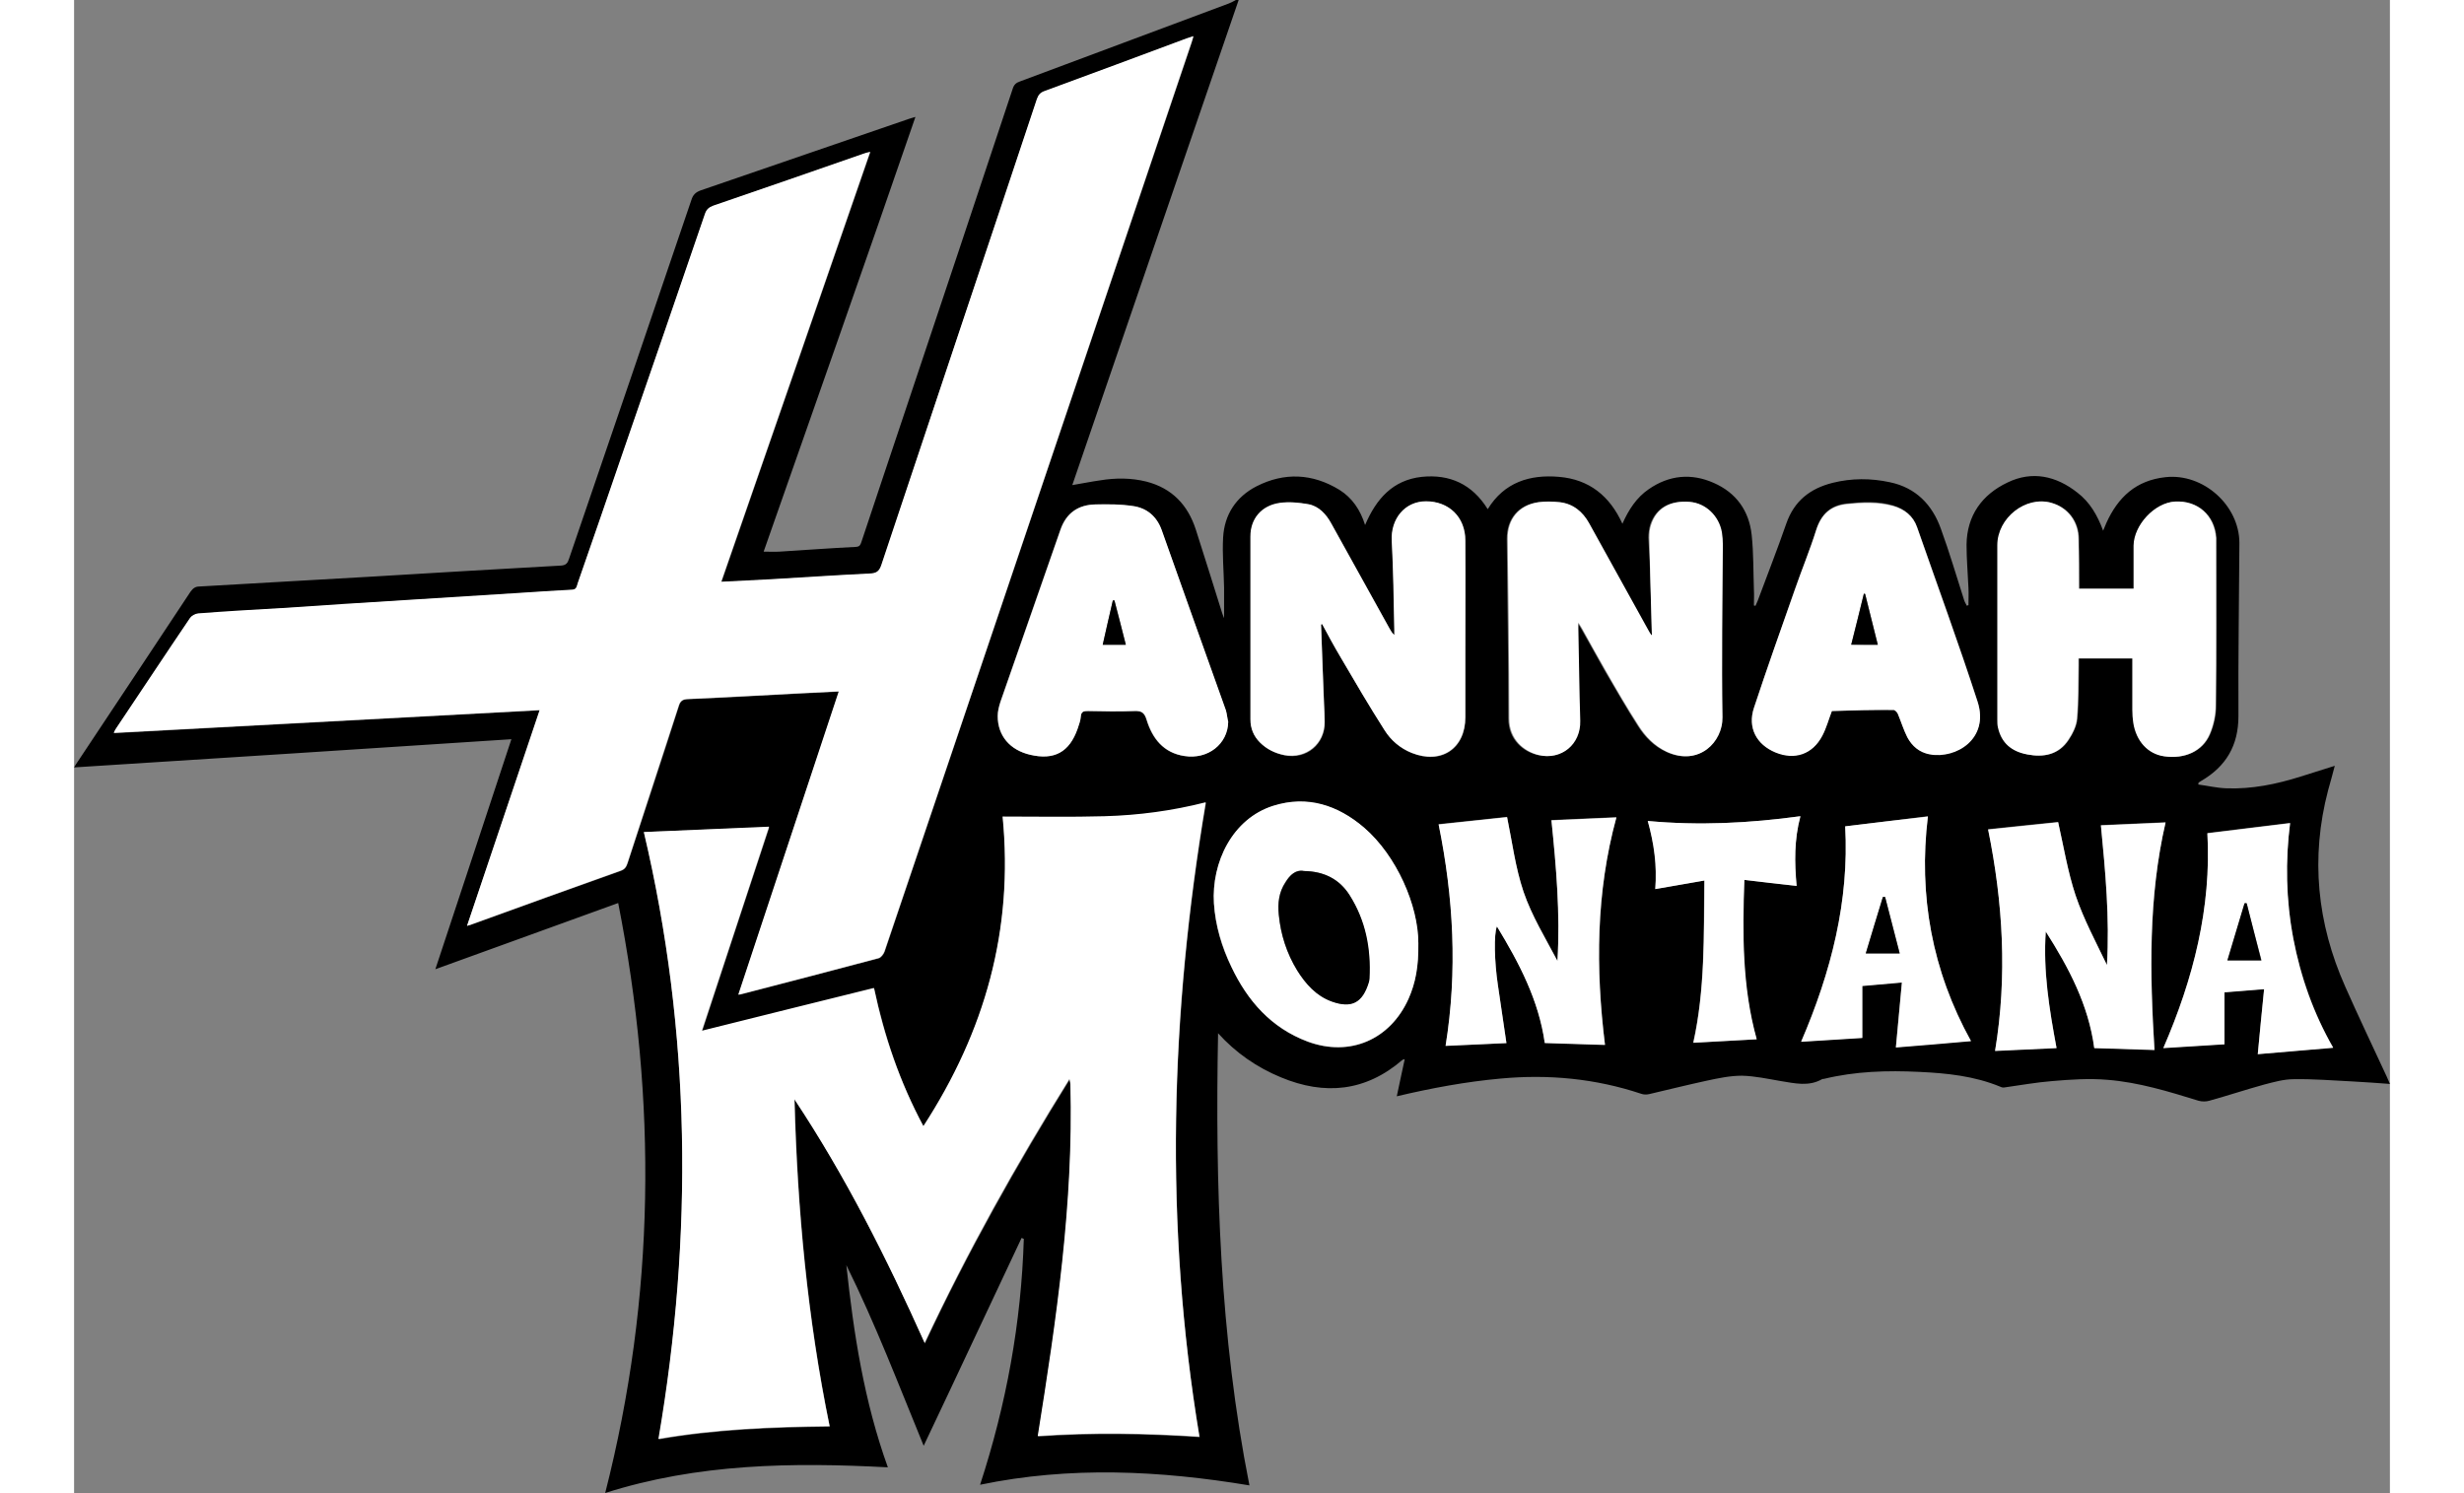 <svg height="1515" viewBox="55.4 61.9 730.8 471.2" width="2500" xmlns="http://www.w3.org/2000/svg"><rect x="55.4" y="61.9" width="730.8" height="471.2" fill="#808080" stroke="none"/><path d="m422.9 61.9c-17.5 50.9-34.9 101.8-52.5 153.1 3.1-.5 5.9-1.1 8.8-1.5 4.9-.8 9.8-.8 14.6.4 8.1 2.1 13.1 7.4 15.6 15.2 2.8 8.7 5.5 17.4 8.2 26 .2.6.4 1.2.7 1.9v-9.7c-.1-5.3-.6-10.5-.3-15.8.4-7.2 4.1-12.8 10.5-16.1 8.8-4.5 17.7-4.1 26.2 1.1 4 2.5 6.6 6.3 8.1 11.1 3.5-8.2 8.7-14.2 17.9-15.2 8.8-.9 15.9 2.3 20.8 10.2 5.2-8.5 13.3-11 22.5-10.2 9.5.8 16 6 20 14.8 2-4.5 4.5-8.3 8.3-10.9 6.5-4.5 13.5-5.1 20.5-2 7.1 3.1 11.2 8.8 12 16.5.6 5.7.5 11.5.7 17.3.1 1.6 0 3.3 0 4.9.2 0 .3.1.5.1.2-.5.5-1.1.7-1.6 3-8.1 6.2-16.2 9-24.3 2.5-7.2 7.5-11.1 14.6-12.9 6-1.5 12.1-1.5 18.1-.2 8.2 1.7 13.4 7.1 16.1 14.7 2.7 7.4 4.9 14.9 7.3 22.4.2.7.6 1.3.9 1.9.2-.1.3-.2.5-.2 0-1.8.1-3.6 0-5.5-.2-4.5-.6-9.1-.6-13.6.1-9.2 4.9-15.8 12.9-19.6 7.8-3.8 15.4-2.1 22.1 3.2 3.9 3 6.3 7.1 8.1 12 .4-.9.7-1.7 1-2.4 3.7-8.2 9.4-13.5 18.7-14.5 11.9-1.3 23.3 8.9 23.3 20.8-.1 18.2-.4 36.4-.3 54.6 0 9.3-3.9 15.9-11.8 20.5-.3.2-.5.3-.8.5 0 .2 0 .4-.1.6 3 .4 5.9 1.1 8.9 1.2 8 .3 15.8-1.3 23.4-3.7 3.5-1.1 7-2.2 10.8-3.4-.7 2.7-1.4 5.2-2.1 7.7-5.6 21.3-3.5 42 5.4 62 4.2 9.5 8.7 18.9 13.1 28.4.3.7.6 1.4 1 2.3-4.2-.3-8.1-.6-12-.8-6.1-.3-12.2-.8-18.3-.7-3.2 0-6.3.9-9.4 1.7-5.8 1.6-11.5 3.5-17.3 5.1-1 .3-2.3.3-3.4 0-9.4-2.9-18.8-5.8-28.7-6.6-5.8-.5-11.7-.1-17.5.4-5 .4-10 1.3-15 2-.4.1-.9 0-1.3-.2-8.2-3.4-16.9-4.3-25.6-4.7-10.1-.5-20.2-.2-30.1 2.2-.2 0-.4 0-.6.1-4.2 2.4-8.6 1.3-13 .6-4.1-.7-8.2-1.6-12.3-1.7-3.7 0-7.5.8-11.2 1.6-6 1.3-12 2.8-18 4.2-.8.2-1.8.2-2.6-.1-14.4-4.8-29.2-6.2-44.3-4.8-11 1-21.8 3-32.8 5.6.8-4 1.7-7.8 2.5-11.7-.4.1-.6.1-.7.2-11.6 10-24.5 11.3-38.4 5.5-7.5-3.1-14.2-7.7-19.8-13.9-.9 47.8.5 95.4 9.9 142.7-28.3-4.7-56.6-6.1-85-.2 8.3-25.4 13-51.2 13.8-77.6-.2-.1-.5-.2-.7-.3-10.3 21.8-20.5 43.7-30.9 65.6-7.8-19-15.2-38.4-24.4-57 2.3 21.6 5.6 43 13.1 63.8-30.2-1.6-60-1.2-89.2 8.1 15.8-62 16.4-123.8 4.1-186.2-19.3 7-38.3 13.9-57.7 20.9 8.1-24.4 16-48.4 24-72.6-46 3-91.8 6-138 8.9.5-.8.8-1.4 1.2-1.9 11.8-17.8 23.7-35.6 35.5-53.5.8-1.1 1.5-1.7 2.9-1.7 18-1 36-2.1 54.1-3.1 20-1.2 40-2.4 60-3.5 1.6-.1 2.1-.9 2.5-2.2 12.9-37.7 25.8-75.5 38.6-113.2.5-1.6 1.3-2.4 2.9-3 21.9-7.5 43.9-15.1 65.8-22.6.5-.2 1.1-.3 2-.6-15.9 46.2-31.9 91.6-47.9 137.2 1.8 0 3.4.1 5 0 8.1-.5 16.1-1.1 24.2-1.5 1.3-.1 1.4-.9 1.7-1.7 4.3-13 8.7-26 13-38.9 11.6-34.7 23.2-69.3 34.7-104 .4-1.3 1.1-1.9 2.3-2.3 22-8.2 44-16.4 65.9-24.6.8-.3 1.5-.7 2.2-1.1zm-243.5 292.2c1-.3 1.6-.4 2.1-.6 15.5-5.6 30.9-11.2 46.4-16.7 1.3-.5 1.8-1.2 2.2-2.4 5.4-16.6 10.9-33.1 16.2-49.7.5-1.6 1.3-2.1 2.9-2.1 11.8-.5 23.6-1.2 35.4-1.8 4-.2 8-.4 12.2-.6l-31.7 95.7c.7-.1 1-.2 1.4-.3 14.3-3.7 28.5-7.4 42.8-11.2.8-.2 1.6-1.3 1.9-2.1 32.3-95.6 64.6-191.3 96.9-286.9.2-.6.3-1.2.6-2l-2.1.7c-14.9 5.5-29.8 11.1-44.8 16.6-1.4.5-2.1 1.2-2.5 2.6-16.4 49-32.8 98-49.1 147.1-.7 2-1.6 2.5-3.6 2.6-10.4.5-20.7 1.2-31.1 1.8-5.2.3-10.3.6-15.8.8 15.7-45.2 31.3-90.3 47-135.7-.9.3-1.5.4-2.1.6-15.8 5.5-31.6 11-47.4 16.4-1.4.5-2.1 1.1-2.6 2.5-8.6 24.9-17.1 49.8-25.7 74.7-4.8 14-9.7 28-14.5 42-.3.9-.3 1.9-1.7 2-6 .3-11.9.8-17.9 1.1-11.1.7-22.3 1.4-33.4 2.1-13.4.9-26.9 1.8-40.3 2.6-8.8.6-17.7 1.1-26.5 1.7-.9.1-2 .7-2.5 1.4-7.8 11.6-15.6 23.2-23.3 34.8-.3.4-.4.9-.8 1.5 44.9-2.4 89.5-4.8 134.4-7.2-7.7 22.6-15.2 45.1-23 68zm55.8-29.6c14.9 63.2 15.6 127.2 4.7 191.7 17.8-3.1 35.8-3.8 54-4-7-34.1-10.2-68.5-11.1-103.2 16.1 24.2 29.1 50.1 41.1 76.9 13.5-28.8 28.9-56.2 45.7-83.3.1.9.3 1.3.3 1.8 1 37.3-4.4 74-10.3 110.9 17-1.2 34-.9 51 .2-11.2-67-9.2-133.6 2-200.2-10.6 2.7-21.2 4.1-31.9 4.4s-21.4.1-32.2.1c3.4 35.7-5.6 67.8-25 97.7-7.5-14-12.3-28.4-15.6-43.6-18.1 4.5-35.9 9-54.3 13.5 7.2-21.9 14.2-43.3 21.2-64.4-13.3.4-26.5 1-39.6 1.5zm213.7-65.5c.1 0 .2-.1.4-.1 2 3.5 3.9 7.1 5.9 10.6 4.5 7.7 9.1 15.4 13.8 22.9 2 3.2 5 5.8 8.6 7.2 9.3 3.7 16.9-1.4 16.9-11.3v-19.5-36.2c0-7.4-5.2-12.4-12.4-12.4-6.7 0-11.2 5.6-10.8 12.5.5 9.3.6 18.6.8 28v1.7c-.8-.7-1.2-1.5-1.6-2.2l-18.3-33c-1.6-3-3.9-5.5-7.3-6.1-2.9-.5-6-.9-8.9-.4-5.9.9-9.3 5-9.3 10.6v57.7c0 2.8 1 5.3 3 7.3 2.2 2.2 4.8 3.4 7.7 4 6.9 1.4 12.8-3.5 12.7-10.5 0-2-.1-3.9-.2-5.9-.4-8.4-.7-16.6-1-24.9zm104.4 3.3c-.1 0-.2.1-.4.1-.4-.6-.7-1.2-1.1-1.8l-18.6-33.6c-2-3.7-5-6.1-9.2-6.6-2.2-.3-4.5-.3-6.7 0-6.2.9-9.8 5.3-9.8 11.6.2 18.9.5 37.8.5 56.7 0 6.7 4.8 10.5 9.3 11.5 7.2 1.7 13.3-3.4 13.1-10.8-.3-9.7-.4-19.4-.6-29.1v-1.9c.6 1 1 1.5 1.3 2.1 2.5 4.4 4.9 8.8 7.4 13.2 3.4 5.8 6.7 11.6 10.3 17.2 2.2 3.5 5.1 6.5 9 8.3 10.2 4.7 17.6-3.2 17.5-10.9-.3-18.2 0-36.4.1-54.5 0-1.3-.1-2.6-.3-3.9-.9-5.2-5.1-9.2-10.1-9.6-6.1-.5-10.4 1.9-12.2 7.1-.4 1.3-.6 2.8-.6 4.2.6 10.2.9 20.4 1.1 30.7zm134.8-14.6v-15.6c0-5.5-3.3-10-8.6-11.5-8-2.3-17 4.8-17 13.4v55c0 .8 0 1.7.2 2.5 1.1 5 4.4 7.5 9.2 8.5 5.2 1 9.9.1 13-4.6 1.3-2 2.5-4.4 2.7-6.6.5-5.6.4-11.3.5-16.9v-2.2h17v16.2c0 1.4.1 2.8.3 4.1.9 5.8 4.7 9.9 9.8 10.6 6.4.9 12-1.6 14.3-7 1.2-2.8 1.9-6.1 1.9-9.1.2-17.1.1-34.1.1-51.2v-1.6c-.5-7.2-5.9-11.9-13-11.5-6.4.4-13 7.4-13 13.9v13.6zm-268.5 42c-.3-1.2-.4-2.5-.8-3.6-6.7-19-13.5-38-20.3-57-1.5-4.3-4.7-6.9-9.1-7.5-3.9-.5-7.8-.5-11.7-.5-5.5.1-9.3 2.7-11.1 8-6.3 18.1-12.6 36.1-18.9 54.2-.5 1.5-.9 3.1-.9 4.6 0 6.2 3.9 10.7 10.2 12.2 7.7 1.8 12.4-.8 15-8.2.4-1.2 1-2.5 1-3.8.1-1.7 1-1.8 2.3-1.8 4.9 0 9.7.1 14.6 0 2.3-.1 3.2.5 3.9 2.8 1.8 5.9 5.3 10.4 11.9 11.4 7.5 1.1 13.8-3.8 13.9-10.8zm190.5-3.4c6.4-.2 12.9-.4 19.5-.5.4 0 1.1.7 1.3 1.2 1.1 2.5 1.8 5.1 3 7.4 1.5 2.8 3.8 4.8 7.1 5.4 8.3 1.5 18.8-5 15.1-16.5-6-18.5-12.7-36.8-19.1-55.1-1.3-3.6-4-5.7-7.6-6.8-4.8-1.4-9.6-1.1-14.5-.6-5.1.5-8.1 3.2-9.7 8.1-2 6.4-4.6 12.7-6.8 19-4.3 12.4-8.7 24.8-12.9 37.3-2.1 6.2.7 11.6 6.8 14 6.2 2.5 11.8.6 14.8-5.3 1.3-2.2 2-4.8 3-7.6zm-130.5 73.3c0-11.9-6.9-27.6-17.1-36.4-8.3-7.1-17.9-10.3-28.7-6.9-12.9 4-19.5 17.8-18.7 30.8.4 7 2.4 13.7 5.5 20 5.2 10.8 12.6 19.3 24.1 23.6 13.3 4.9 26-.6 31.8-13.5 2.3-5.1 3.2-10.3 3.1-17.6zm198-3.7c7.2 11.4 13.5 23.2 15.3 36.7 6.4.2 12.7.4 19 .6-1.4-24.1-1.9-48.1 3.5-71.8l-20.4.9c1.4 14.5 2.8 29.3 1.9 44.1-3.5-7.3-7.4-14.4-9.9-22s-3.8-15.6-5.5-23.1c-7.3.7-14.6 1.5-22.1 2.3 4.7 23.1 6.1 46.3 2.2 69.9 6.6-.3 13-.6 19.4-.9-2.3-12.3-4.2-24.3-3.4-36.7zm-170.2 35.2c-.9-6.2-1.8-12.3-2.7-18.4-1.1-7.4-1.3-16.1-.3-18.5 7 11.5 13.2 23.3 15.1 36.8 6.3.2 12.6.4 19 .6-2.9-24.1-2.8-48.1 3.6-71.8-6.9.3-13.7.6-20.5.9 1.5 14.6 2.8 29.4 1.9 44.4-3.8-7.2-8.1-14.2-10.7-21.8-2.6-7.7-3.6-15.9-5.2-23.6-7.2.8-14.4 1.5-21.6 2.3 4.7 23.1 6 46.3 2.2 69.9 6.5-.2 12.9-.5 19.2-.8zm106.9-68.4c1.3 23.5-4.4 45.9-13.9 67.9 6.7-.4 13.1-.8 19.3-1.2v-16.4c4.1-.3 8.1-.7 12.5-1.1-.7 7-1.3 13.9-1.9 20.5 7.9-.7 15.8-1.4 23.7-2-12.3-22.2-16.7-46.1-13.6-70.9-8.7 1.1-17.2 2.1-26.1 3.2zm130.2 71.9c8-.7 15.8-1.4 23.8-2.1-6.2-10.8-10.2-22.3-12.6-34.5-2.3-12.2-2.6-24.5-1-36.4-8.8 1.1-17.4 2.1-26.1 3.2 1.3 23.5-4.4 45.9-13.9 67.8 6.7-.4 13.1-.8 19.3-1.2v-16.4c4.2-.3 8.2-.6 12.5-1-.7 7.2-1.4 13.9-2 20.6zm-192.5-73.6c2 7.2 2.9 14.2 2.3 21.5 5.3-.9 10.3-1.8 15.5-2.7-.2 17.4.3 34.4-3.5 51.2 6.7-.4 13.3-.7 20-1.1-4.6-16.5-4.5-33.3-3.9-50.3 5.5.6 10.9 1.2 16.5 1.9-.6-7.4-.7-14.7 1.2-22-15.9 2.2-31.9 3-48.1 1.5z"/><g fill="#fff"><path d="m179.4 354.1c7.7-22.9 15.3-45.4 22.9-68.1-44.9 2.4-89.5 4.8-134.4 7.2.3-.7.5-1.1.8-1.5 7.8-11.6 15.5-23.3 23.3-34.8.5-.7 1.6-1.3 2.5-1.4 8.8-.7 17.7-1.2 26.5-1.7 13.4-.9 26.9-1.8 40.3-2.6 11.1-.7 22.3-1.4 33.4-2.1 6-.4 11.9-.8 17.9-1.1 1.4-.1 1.4-1.1 1.7-2 4.9-14 9.7-28 14.5-42 8.6-24.9 17.2-49.8 25.7-74.7.5-1.4 1.3-2 2.6-2.5 15.8-5.4 31.6-10.9 47.4-16.4.6-.2 1.2-.4 2.1-.6-15.7 45.4-31.3 90.5-47 135.7 5.4-.3 10.6-.5 15.8-.8 10.4-.6 20.7-1.3 31.1-1.8 2-.1 2.9-.6 3.6-2.6 16.3-49 32.8-98 49.1-147.1.5-1.4 1.1-2.1 2.5-2.6 14.9-5.5 29.9-11 44.8-16.6l2.1-.7c-.2.8-.4 1.4-.6 2-32.3 95.6-64.5 191.3-96.9 286.9-.3.8-1.1 1.9-1.9 2.1-14.2 3.8-28.5 7.5-42.8 11.2-.4.1-.7.2-1.4.3l31.7-95.7c-4.2.2-8.2.4-12.2.6-11.8.6-23.6 1.3-35.4 1.8-1.6.1-2.4.5-2.9 2.1-5.4 16.6-10.8 33.1-16.2 49.7-.4 1.2-.9 2-2.2 2.4-15.5 5.5-30.9 11.1-46.4 16.7-.4.2-.9.4-2 .7z"/><path d="m235.2 324.5c13.1-.6 26.3-1.1 39.5-1.7-6.9 21.1-14 42.5-21.2 64.4 18.3-4.6 36.2-9 54.3-13.5 3.2 15.2 8.1 29.6 15.6 43.6 19.4-29.9 28.5-61.9 25-97.7 10.8 0 21.5.2 32.2-.1s21.3-1.7 31.9-4.4c-11.2 66.6-13.1 133.2-2 200.2-17-1.1-33.9-1.4-51-.2 5.9-36.9 11.3-73.6 10.3-110.9 0-.4-.1-.9-.3-1.8-16.9 27.1-32.2 54.5-45.7 83.3-12-26.8-25-52.6-41.1-76.9.9 34.7 4.1 69.1 11.1 103.2-18.2.2-36.1.9-54 4 11-64.3 10.3-128.3-4.6-191.5zm213.7-65.5c.3 8.3.6 16.5.9 24.8.1 2 .2 3.9.2 5.9.1 6.9-5.8 11.8-12.7 10.5-3-.6-5.6-1.9-7.7-4-2-2-3-4.4-3-7.3v-57.7c0-5.6 3.5-9.8 9.3-10.6 2.9-.4 6-.1 8.9.4 3.4.6 5.7 3.2 7.3 6.1l18.3 33c.4.7.8 1.5 1.6 2.2v-1.7c-.2-9.3-.3-18.6-.8-28-.4-6.9 4.1-12.5 10.8-12.5 7.2 0 12.4 4.9 12.4 12.4.1 12.1 0 24.2 0 36.2v19.5c0 9.9-7.6 15-16.9 11.3-3.7-1.5-6.6-4-8.6-7.2-4.8-7.5-9.3-15.2-13.8-22.9-2.1-3.5-4-7-5.9-10.6 0 .1-.2.1-.3.2zm104.4 3.3c-.3-10.2-.6-20.5-.8-30.7 0-1.4.1-2.9.6-4.2 1.7-5.2 6.1-7.6 12.2-7.1 5 .4 9.2 4.4 10.1 9.6.2 1.3.3 2.6.3 3.9-.1 18.2-.4 36.4-.1 54.5.1 7.7-7.3 15.5-17.5 10.9-3.9-1.8-6.8-4.8-9-8.3-3.6-5.6-7-11.4-10.3-17.2-2.5-4.4-5-8.8-7.4-13.2-.3-.5-.6-1.1-1.3-2.1v1.9c.2 9.7.3 19.4.6 29.1.2 7.4-5.9 12.5-13.1 10.8-4.5-1.1-9.3-4.8-9.3-11.5 0-18.9-.3-37.8-.5-56.7-.1-6.3 3.6-10.7 9.8-11.6 2.2-.3 4.5-.2 6.7 0 4.2.5 7.2 3 9.2 6.6l18.6 33.6c.3.6.7 1.2 1.1 1.8-.1 0 0-.1.1-.1zm134.8-14.6h17.2v-13.6c.1-6.5 6.6-13.5 13-13.9 7.2-.4 12.5 4.3 13 11.5v1.6c0 17.1.1 34.1-.1 51.2 0 3.1-.7 6.3-1.9 9.1-2.3 5.4-7.9 7.9-14.3 7-5.2-.7-8.9-4.8-9.8-10.6-.2-1.4-.3-2.7-.3-4.1v-16.2h-17v2.2c-.1 5.6 0 11.3-.5 16.9-.2 2.3-1.4 4.7-2.7 6.6-3.1 4.7-7.8 5.6-13 4.6-4.8-.9-8.1-3.5-9.2-8.5-.2-.8-.2-1.7-.2-2.5v-55c0-8.7 9-15.7 17-13.4 5.3 1.5 8.6 6 8.6 11.5.2 5.2.2 10.4.2 15.6zm-268.5 42c-.1 7-6.4 12-13.8 10.8-6.6-1-10.1-5.6-11.9-11.4-.7-2.3-1.6-2.9-3.9-2.8-4.9.2-9.7.1-14.6 0-1.3 0-2.2.1-2.3 1.8-.1 1.3-.6 2.5-1 3.8-2.6 7.4-7.4 10-15 8.2-6.4-1.5-10.2-6-10.2-12.2 0-1.5.4-3.1.9-4.6 6.3-18.1 12.6-36.1 18.9-54.2 1.9-5.4 5.7-7.9 11.1-8 3.9-.1 7.9-.1 11.7.5 4.4.6 7.5 3.2 9.1 7.5 6.7 19 13.5 38 20.3 57 .3 1.1.4 2.4.7 3.6zm-35.9-38.3h-.5c-1.1 4.6-2.1 9.2-3.2 14h7.3c-1.2-4.8-2.4-9.4-3.6-14zm226.4 34.9c-1.1 2.8-1.8 5.5-3 7.8-3.1 5.9-8.7 7.8-14.8 5.3-6-2.5-8.8-7.8-6.8-14 4.1-12.5 8.5-24.9 12.9-37.3 2.2-6.4 4.8-12.6 6.8-19 1.6-4.9 4.6-7.6 9.7-8.1 4.8-.5 9.7-.7 14.5.6 3.6 1 6.4 3.2 7.6 6.8 6.4 18.4 13.1 36.6 19.1 55.1 3.7 11.6-6.8 18-15.1 16.5-3.3-.6-5.6-2.6-7.1-5.4-1.2-2.4-2-5-3-7.4-.2-.5-.9-1.2-1.3-1.2-6.6-.1-13.1.1-19.5.3zm14.5-20.9c-1.4-5.5-2.7-10.8-4-16.1-.1 0-.2 0-.4-.1-1.3 5.3-2.6 10.7-4 16.1 2.9.1 5.5.1 8.4.1zm-145 94.2c.1 7.3-.9 12.5-3.1 17.5-5.8 12.9-18.5 18.4-31.8 13.5-11.5-4.3-19-12.8-24.1-23.6-3-6.3-5-13-5.5-20-.8-12.9 5.8-26.7 18.7-30.8 10.8-3.4 20.4-.2 28.7 6.9 10.3 8.9 17.1 24.6 17.1 36.5zm-36.1-22.8c-2.6-.5-4.4 1.2-5.9 3.5-2 3.1-2.4 6.6-2.1 10.2.6 6.3 2.5 12.2 5.8 17.6 2.7 4.3 6 8.1 10.9 9.8 6.2 2.3 9.7.5 11.7-6.1.1-.4.2-.8.2-1.2.5-9.4-1.3-18.3-6.3-26.3-3.1-4.9-7.9-7.4-14.3-7.5zm234.1 19.1c-.9 12.4 1.1 24.5 3.4 36.8-6.4.3-12.8.6-19.4.9 3.9-23.6 2.5-46.8-2.2-69.9 7.4-.8 14.8-1.5 22.1-2.3 1.7 7.5 3 15.6 5.5 23.1 2.6 7.6 6.4 14.7 9.9 22 .9-14.8-.5-29.6-1.9-44.1 6.9-.3 13.6-.6 20.4-.9-5.5 23.7-5 47.8-3.5 71.8-6.3-.2-12.6-.4-19-.6-1.8-13.6-8-25.4-15.3-36.8zm-170.2 35.2c-6.3.3-12.6.6-19.2.9 3.8-23.6 2.5-46.8-2.2-69.9 7.2-.8 14.4-1.5 21.6-2.3 1.6 7.7 2.6 15.9 5.2 23.6 2.6 7.6 6.9 14.6 10.7 21.8.9-15-.4-29.8-1.9-44.4 6.8-.3 13.5-.6 20.5-.9-6.5 23.7-6.6 47.7-3.6 71.8-6.4-.2-12.7-.4-19-.6-1.9-13.5-8.1-25.3-15.1-36.8-1 2.4-.8 11.2.3 18.5.9 6 1.8 12.1 2.7 18.3zm106.9-68.4c8.9-1.1 17.4-2.1 26.1-3.1-3 24.9 1.3 48.7 13.6 70.9-7.9.7-15.8 1.4-23.7 2 .6-6.7 1.3-13.5 1.9-20.5-4.4.4-8.3.7-12.5 1.1v16.4c-6.3.4-12.6.8-19.3 1.2 9.5-22.1 15.2-44.5 13.9-68zm12.6 22.3h-.7c-1.8 5.9-3.6 11.8-5.4 17.8h10.7c-1.6-6.1-3.1-11.9-4.6-17.8zm117.6 49.6c.6-6.7 1.3-13.4 2-20.5-4.3.3-8.3.7-12.5 1v16.4c-6.3.4-12.6.8-19.3 1.2 9.5-21.9 15.2-44.4 13.9-67.8 8.7-1.1 17.3-2.1 26.1-3.2-1.5 12-1.3 24.2 1 36.4s6.4 23.7 12.6 34.5c-8 .7-15.8 1.3-23.8 2zm-3.5-47.6h-.6c-1.8 5.9-3.6 11.9-5.4 18h10.7c-1.7-6.2-3.2-12.1-4.7-18zm-189-26c16.2 1.5 32.1.7 48.2-1.5-2 7.4-1.9 14.6-1.2 22-5.6-.6-10.9-1.2-16.5-1.9-.6 17-.7 33.8 3.9 50.3-6.7.4-13.3.7-20 1.1 3.7-16.8 3.3-33.8 3.5-51.2-5.2.9-10.2 1.8-15.5 2.7.6-7.3-.4-14.3-2.4-21.5z"/></g><path d="m383.7 251.4c1.2 4.6 2.4 9.2 3.6 14h-7.3c1.1-4.8 2.1-9.4 3.2-14zm240.9 14h-8.4c1.4-5.5 2.7-10.8 4-16.1.1 0 .2 0 .4.1 1.3 5.2 2.6 10.5 4 16zm-181.1 71.4c6.4.1 11.2 2.6 14.4 7.6 5.1 8 6.8 16.9 6.3 26.3 0 .4-.1.8-.2 1.2-2 6.6-5.5 8.3-11.7 6.1-4.9-1.8-8.2-5.5-10.9-9.8-3.3-5.4-5.2-11.3-5.8-17.6-.4-3.6 0-7.1 2.1-10.2 1.4-2.4 3.3-4.1 5.8-3.6zm183.4 8.2c1.5 5.9 3 11.7 4.6 17.8h-10.7c1.8-6.1 3.6-11.9 5.4-17.8zm114.1 2c1.5 5.9 3 11.8 4.6 18h-10.7c1.8-6.1 3.6-12.1 5.4-18 .3-.1.5-.1.7 0z"/></svg>